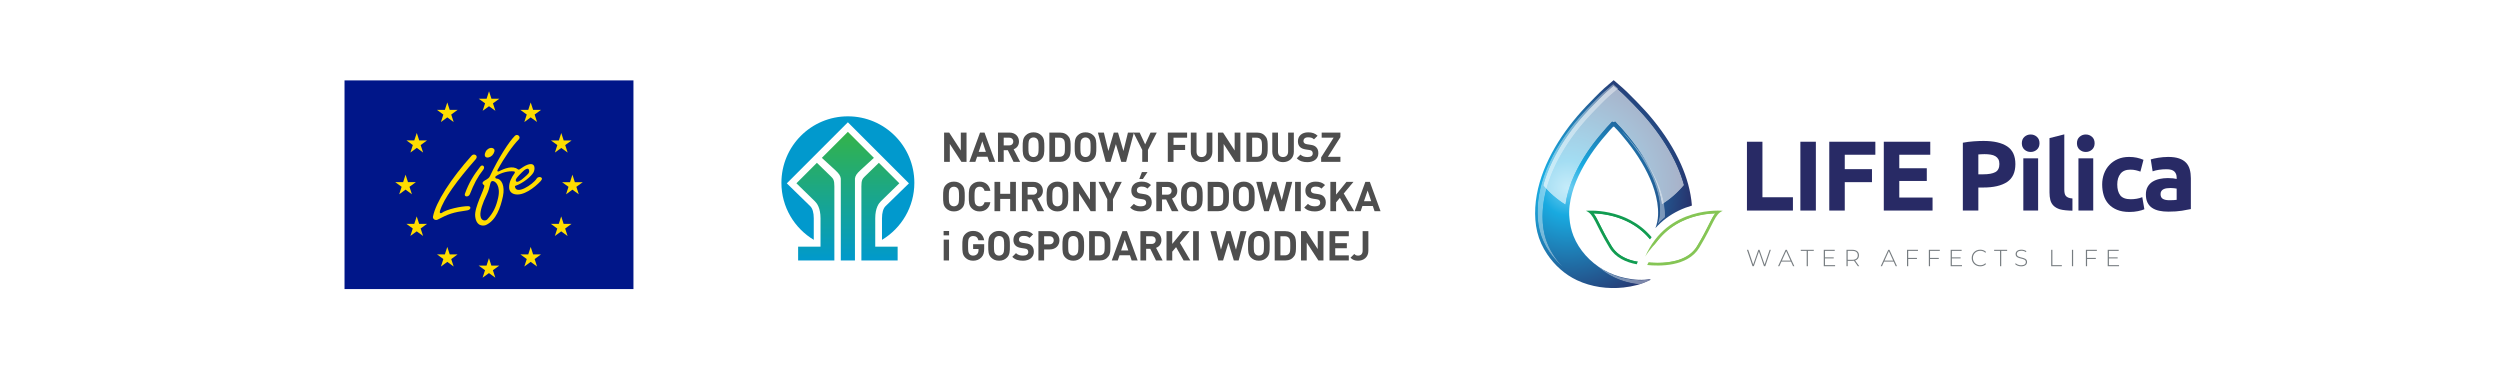 <?xml version="1.0" encoding="utf-8"?>
<!-- Generator: Adobe Illustrator 28.0.0, SVG Export Plug-In . SVG Version: 6.00 Build 0)  -->
<svg version="1.1" id="Layer_1" xmlns="http://www.w3.org/2000/svg" xmlns:xlink="http://www.w3.org/1999/xlink" x="0px" y="0px"
	 viewBox="0 0 9524.41 1417.32" style="enable-background:new 0 0 9524.41 1417.32;" xml:space="preserve">
<style type="text/css">
	.st0{clip-path:url(#SVGID_00000004526617216860972770000003540991136158247555_);}
	
		.st1{clip-path:url(#SVGID_00000056385895232406542600000015333571610551386770_);fill:url(#SVGID_00000088103746977722025080000005420254633161510837_);}
	.st2{opacity:0.4;clip-path:url(#SVGID_00000100372108062421833230000002996351364211125152_);}
	.st3{clip-path:url(#SVGID_00000035514422418392249800000000682753543758725294_);}
	.st4{filter:url(#Adobe_OpacityMaskFilter);}
	
		.st5{clip-path:url(#SVGID_00000042738614163450393850000016125614554909165991_);fill:url(#SVGID_00000066474945521018071420000013401625709481899417_);}
	
		.st6{clip-path:url(#SVGID_00000042738614163450393850000016125614554909165991_);mask:url(#SVGID_00000154419952466446343760000009188141110198851715_);fill:url(#SVGID_00000062877812268377803110000001550578727652295335_);}
	.st7{filter:url(#Adobe_OpacityMaskFilter_00000089542146872871648540000016098123901842842527_);}
	
		.st8{clip-path:url(#SVGID_00000109023156954515250470000009595867708033909439_);fill:url(#SVGID_00000158014367148270723820000013503577962326609049_);}
	
		.st9{clip-path:url(#SVGID_00000109023156954515250470000009595867708033909439_);mask:url(#SVGID_00000047018139914064434040000014523303223144901793_);fill:url(#SVGID_00000112607027436230245410000011141399024944059535_);}
	.st10{filter:url(#Adobe_OpacityMaskFilter_00000083789572599419095800000012358946834991494053_);}
	
		.st11{clip-path:url(#SVGID_00000074421236224896321940000017106666364932226451_);fill:url(#SVGID_00000175321626845592761210000003720331570965033912_);}
	
		.st12{clip-path:url(#SVGID_00000074421236224896321940000017106666364932226451_);mask:url(#SVGID_00000073686558221753799180000015817333248928063922_);fill:url(#SVGID_00000052820222901890013510000006533602733199961520_);}
	.st13{clip-path:url(#SVGID_00000100372108062421833230000002996351364211125152_);fill:#119C51;}
	.st14{filter:url(#Adobe_OpacityMaskFilter_00000096741677971561097760000000481211123397207202_);}
	
		.st15{clip-path:url(#SVGID_00000106857321066422782690000016884458744708319911_);fill:url(#SVGID_00000111159580060167463740000004950848982159060637_);}
	
		.st16{clip-path:url(#SVGID_00000106857321066422782690000016884458744708319911_);mask:url(#SVGID_00000121275863329707608950000015854769010491049913_);fill:url(#SVGID_00000102506129777450232870000015414996575507413654_);}
	.st17{clip-path:url(#SVGID_00000105413487519739407330000009255287655660660152_);fill:#85C555;}
	.st18{filter:url(#Adobe_OpacityMaskFilter_00000102506628235222493010000001271074032847050642_);}
	
		.st19{clip-path:url(#SVGID_00000168114085162362879280000018071073916250363265_);fill:url(#SVGID_00000042738466066881337020000011836545595206430120_);}
	
		.st20{clip-path:url(#SVGID_00000168114085162362879280000018071073916250363265_);mask:url(#SVGID_00000075134039856620909520000016346711608904735627_);fill:url(#SVGID_00000141429376627677244320000014023069721638716063_);}
	.st21{opacity:0.6;clip-path:url(#SVGID_00000145060111398198334860000012334696108959251898_);}
	.st22{clip-path:url(#SVGID_00000094619170703738162400000013881705265043852213_);}
	.st23{filter:url(#Adobe_OpacityMaskFilter_00000006691804214900690460000009694981980733868942_);}
	
		.st24{clip-path:url(#SVGID_00000119087048367527098980000010100799834725154980_);fill:url(#SVGID_00000165934654978217836280000010423002222016863396_);}
	
		.st25{clip-path:url(#SVGID_00000119087048367527098980000010100799834725154980_);mask:url(#SVGID_00000059297115475759965800000005485674205676623265_);fill:url(#SVGID_00000073706609132499754150000003759934674817835964_);}
	.st26{clip-path:url(#SVGID_00000145060111398198334860000012334696108959251898_);fill:#282A65;}
	.st27{clip-path:url(#SVGID_00000145060111398198334860000012334696108959251898_);fill:#767C80;}
	.st28{clip-path:url(#SVGID_00000155859403286153429640000002239731570071785627_);fill:#001689;}
	
		.st29{clip-path:url(#SVGID_00000155859403286153429640000002239731570071785627_);fill-rule:evenodd;clip-rule:evenodd;fill:#FFDD00;}
	
		.st30{clip-path:url(#SVGID_00000147205362718561372060000016792399412726566805_);fill-rule:evenodd;clip-rule:evenodd;fill:#FFDD00;}
	.st31{clip-path:url(#SVGID_00000086664447574840235660000000490980526916790427_);fill:#4E4E4E;}
	
		.st32{clip-path:url(#SVGID_00000106115460306218977350000006052254394666628279_);fill:url(#SVGID_00000171718969354871223110000004657763051144559520_);}
	.st33{clip-path:url(#SVGID_00000014625306316652976800000000955030103577480353_);fill:#0199CD;}
</style>
<g>
	<defs>
		<rect id="SVGID_1_" width="9524.41" height="1417.32"/>
	</defs>
	<clipPath id="SVGID_00000018210287702594254860000009436429061376608928_">
		<use xlink:href="#SVGID_1_"  style="overflow:visible;"/>
	</clipPath>
	<g style="clip-path:url(#SVGID_00000018210287702594254860000009436429061376608928_);">
		<defs>
			<path id="SVGID_00000119117376357288886800000003672006388939050635_" d="M6111.1,336.8c-11.97,10.7-23.25,22.2-34.58,33.57
				c-23.21,23.29-45.96,47.08-67.34,72.08c-42.3,49.46-79.65,104.07-108.28,162.59c-28.41,58.08-48.03,120.46-51.86,185.25
				c-1.76,31.45,0.19,63.09,7.59,93.79c7.33,30.43,20.37,58.45,37.81,84.39c28.48,42.38,67.06,77.2,113.37,99.05
				c54.68,25.77,117.7,34.35,177.53,27.78c17.67-1.95,35.21-5.09,52.38-9.69c17.99-4.81,34.75-11.81,51.51-19.85
				c-2.66-1.56-5.47-2.23-8.54-1.75c-4.31,0.68-8.62,1.19-12.97,1.55c-8.28,0.66-16.6,0.79-24.91,0.44
				c-16.47-0.67-32.9-2.98-49.05-6.31c-30.15-6.25-59.4-16.93-86.05-32.42c-49.77-28.96-91.9-74.6-113.13-128.45
				c-8.51-21.61-13.56-44.48-15.27-67.63c-3.52-31.72,1.69-64.46,9.98-95.1c8.08-29.8,20.11-58.37,34.38-85.72
				c14.87-28.46,31.8-55.9,50.67-81.88c18.43-25.41,38.58-49.53,59.42-73c2.44-2.76,4.95-5.44,7.61-7.99
				c1.57-1.71,3.13-3.41,4.68-5.11c0.6,0.23,1.12,0.43,1.6,0.61c0.48-0.18,1.01-0.37,1.59-0.61c1.55,1.7,3.11,3.4,4.68,5.11
				c11.19,10.77,21.06,23.2,31.04,35.08c10.07,12.02,19.88,24.28,29.29,36.83c19.17,25.55,36.57,52.48,51.84,80.56
				c14.83,27.29,27.77,55.69,36.83,85.45c9.21,30.22,15.37,62.62,13.95,94.34c-0.77,16.98-4.1,33.68-10.17,49.36
				c24.82-27.72,54.56-50.14,88.92-66.77c16.99-8.21,33.89-14.44,50.15-19.17c-4.14-54.54-19.54-107.8-41.83-157.71
				c-26.65-59.67-62.59-114.84-103.46-165.71c-20.54-25.56-42.88-49.68-65.75-73.17c-11.49-11.81-23.15-23.45-34.88-35.01
				c-11.19-11.01-23.01-21.27-34.97-31.42c-5.76-4.91-11.53-9.8-17.23-14.77C6135.55,315.94,6123.08,326.1,6111.1,336.8"/>
		</defs>
		<clipPath id="SVGID_00000044874270249787925520000009938977561504133268_">
			<use xlink:href="#SVGID_00000119117376357288886800000003672006388939050635_"  style="overflow:visible;"/>
		</clipPath>
		
			<radialGradient id="SVGID_00000062891253952603025850000012339773047686832031_" cx="0" cy="1417.32" r="1" gradientTransform="matrix(441.363 235.2 235.2 -441.363 -327380.188 626263.438)" gradientUnits="userSpaceOnUse">
			<stop  offset="0" style="stop-color:#70CFF2"/>
			<stop  offset="0.208" style="stop-color:#19AAE0"/>
			<stop  offset="1" style="stop-color:#282A64"/>
		</radialGradient>
		
			<polygon style="clip-path:url(#SVGID_00000044874270249787925520000009938977561504133268_);fill:url(#SVGID_00000062891253952603025850000012339773047686832031_);" points="
			5979.65,56.99 6776.34,481.54 6313.4,1350.26 5516.71,925.71 		"/>
	</g>
	<g style="clip-path:url(#SVGID_00000018210287702594254860000009436429061376608928_);">
		<defs>
			<rect id="SVGID_00000099639400739188647760000008118408356649745290_" y="0" width="9524.41" height="1417.32"/>
		</defs>
		<clipPath id="SVGID_00000018228698027958379680000011647489128133788062_">
			<use xlink:href="#SVGID_00000099639400739188647760000008118408356649745290_"  style="overflow:visible;"/>
		</clipPath>
		<g style="opacity:0.4;clip-path:url(#SVGID_00000018228698027958379680000011647489128133788062_);">
			<g>
				<defs>
					
						<rect id="SVGID_00000059998146938216102190000003083586190527246782_" x="5857.54" y="319.84" width="485.91" height="763.52"/>
				</defs>
				<clipPath id="SVGID_00000070833034289418397770000006111842524526342809_">
					<use xlink:href="#SVGID_00000059998146938216102190000003083586190527246782_"  style="overflow:visible;"/>
				</clipPath>
				<g style="clip-path:url(#SVGID_00000070833034289418397770000006111842524526342809_);">
					<defs>
						<path id="SVGID_00000159435318076300567200000002352292997172585890_" d="M6278.56,1065.15c-4.15,0.65-8.31,1.14-12.5,1.48
							c-7.97,0.64-15.98,0.77-23.98,0.43c-15.85-0.65-31.68-2.88-47.22-6.09c-29.03-6-57.19-16.3-82.85-31.21
							c-12.03-6.99-23.59-15.02-34.5-23.92c16.17,16.06,34.37,30.07,53.83,41.39c25.66,14.92,53.81,25.21,82.85,31.22
							c10.43,2.16,20.99,3.8,31.6,4.9c14.1-4.42,27.56-10.09,40.97-16.52C6284.21,1065.33,6281.5,1064.69,6278.56,1065.15"/>
					</defs>
					<clipPath id="SVGID_00000163763264900219565250000001925437771130843041_">
						<use xlink:href="#SVGID_00000159435318076300567200000002352292997172585890_"  style="overflow:visible;"/>
					</clipPath>
					<defs>
						<filter id="Adobe_OpacityMaskFilter" filterUnits="userSpaceOnUse" x="6071.89" y="990.67" width="220.5" height="107.87">
							<feColorMatrix  type="matrix" values="1 0 0 0 0  0 1 0 0 0  0 0 1 0 0  0 0 0 1 0"/>
						</filter>
					</defs>
					
						<mask maskUnits="userSpaceOnUse" x="6071.89" y="990.67" width="220.5" height="107.87" id="SVGID_00000045589046766147037630000009711397117772582576_">
						<g class="st4">
							
								<linearGradient id="SVGID_00000096027299622737892810000007312931674377381010_" gradientUnits="userSpaceOnUse" x1="0" y1="1417.311" x2="1" y2="1417.311" gradientTransform="matrix(4.633 63.517 63.517 -4.633 -83841.414 7605.734)">
								<stop  offset="0" style="stop-color:#000000"/>
								<stop  offset="1" style="stop-color:#FFFFFF"/>
							</linearGradient>
							
								<polygon style="clip-path:url(#SVGID_00000163763264900219565250000001925437771130843041_);fill:url(#SVGID_00000096027299622737892810000007312931674377381010_);" points="
								6285.66,990.67 6292.39,1082.95 6078.62,1098.54 6071.89,1006.26 							"/>
						</g>
					</mask>
					
						<linearGradient id="SVGID_00000011739180061479012130000017811318675352236214_" gradientUnits="userSpaceOnUse" x1="0" y1="1417.311" x2="1" y2="1417.311" gradientTransform="matrix(4.633 63.517 63.517 -4.633 -83841.43 7605.735)">
						<stop  offset="0" style="stop-color:#FFFFFF"/>
						<stop  offset="1" style="stop-color:#FFFFFF"/>
					</linearGradient>
					
						<polygon style="clip-path:url(#SVGID_00000163763264900219565250000001925437771130843041_);mask:url(#SVGID_00000045589046766147037630000009711397117772582576_);fill:url(#SVGID_00000011739180061479012130000017811318675352236214_);" points="
						6285.66,990.67 6292.39,1082.95 6078.62,1098.54 6071.89,1006.26 					"/>
				</g>
				<g style="clip-path:url(#SVGID_00000070833034289418397770000006111842524526342809_);">
					<defs>
						<path id="SVGID_00000101817312912418885680000000995285132188397991_" d="M5921.16,975.75
							c-16.79-24.99-29.34-51.97-36.41-81.26c-7.12-29.56-9-60.02-7.3-90.3c3.68-62.39,22.57-122.44,49.93-178.36
							c27.55-56.33,63.51-108.92,104.25-156.54c20.58-24.05,42.48-46.96,64.83-69.39c10.91-10.95,21.77-22.02,33.3-32.32
							c11.53-10.31,23.53-20.09,35.18-30.25c5.48,4.79,11.04,9.5,16.59,14.21c3.13,2.66,6.25,5.33,9.34,8.02
							c-9.27-8.82-18.91-17.2-28.68-25.49c-5.55-4.72-11.1-9.43-16.58-14.22c-11.65,10.17-23.65,19.96-35.19,30.26
							c-11.53,10.3-22.39,21.38-33.29,32.32c-22.35,22.42-44.25,45.34-64.83,69.4c-40.73,47.62-76.69,100.2-104.25,156.54
							c-27.35,55.93-46.25,115.98-49.92,178.36c-1.7,30.27,0.17,60.73,7.3,90.29c7.07,29.3,19.62,56.28,36.41,81.26
							c15.52,23.1,34.17,43.86,55.52,61.35C5943.92,1006.3,5931.79,991.57,5921.16,975.75"/>
					</defs>
					<clipPath id="SVGID_00000137097452547540894590000013145364590472307603_">
						<use xlink:href="#SVGID_00000101817312912418885680000000995285132188397991_"  style="overflow:visible;"/>
					</clipPath>
					<defs>
						
							<filter id="Adobe_OpacityMaskFilter_00000116928456925083662040000017256004033912355719_" filterUnits="userSpaceOnUse" x="5821.44" y="303.12" width="404.42" height="733.22">
							<feColorMatrix  type="matrix" values="1 0 0 0 0  0 1 0 0 0  0 0 1 0 0  0 0 0 1 0"/>
						</filter>
					</defs>
					
						<mask maskUnits="userSpaceOnUse" x="5821.44" y="303.12" width="404.42" height="733.22" id="SVGID_00000037665682298982282040000018215617000161809041_">
						<g style="filter:url(#Adobe_OpacityMaskFilter_00000116928456925083662040000017256004033912355719_);">
							
								<linearGradient id="SVGID_00000110447413134318357010000002907215930889451705_" gradientUnits="userSpaceOnUse" x1="0" y1="1417.328" x2="1" y2="1417.328" gradientTransform="matrix(-29.354 -585.693 -585.693 29.354 836157.125 -40642.879)">
								<stop  offset="0" style="stop-color:#000000"/>
								<stop  offset="1" style="stop-color:#FFFFFF"/>
							</linearGradient>
							
								<polygon style="clip-path:url(#SVGID_00000137097452547540894590000013145364590472307603_);fill:url(#SVGID_00000110447413134318357010000002907215930889451705_);" points="
								5857.26,1036.34 5821.44,321.59 6190.03,303.12 6225.85,1017.87 							"/>
						</g>
					</mask>
					
						<linearGradient id="SVGID_00000004522293082986364500000003707322543181477793_" gradientUnits="userSpaceOnUse" x1="0" y1="1417.328" x2="1" y2="1417.328" gradientTransform="matrix(-29.354 -585.693 -585.693 29.354 836157.125 -40642.879)">
						<stop  offset="0" style="stop-color:#FFFFFF"/>
						<stop  offset="1" style="stop-color:#FFFFFF"/>
					</linearGradient>
					
						<polygon style="clip-path:url(#SVGID_00000137097452547540894590000013145364590472307603_);mask:url(#SVGID_00000037665682298982282040000018215617000161809041_);fill:url(#SVGID_00000004522293082986364500000003707322543181477793_);" points="
						5857.26,1036.34 5821.44,321.59 6190.03,303.12 6225.86,1017.87 					"/>
				</g>
				<g style="clip-path:url(#SVGID_00000070833034289418397770000006111842524526342809_);">
					<defs>
						<path id="SVGID_00000002381372503183255780000016956173856105708178_" d="M6343.25,825.85c1.37-30.53-4.56-61.73-13.44-90.83
							c-8.72-28.65-21.17-55.99-35.46-82.26c-14.69-27.02-31.45-52.95-49.91-77.55c-9.06-12.09-18.5-23.89-28.2-35.46
							c-9.59-11.44-19.11-23.4-29.88-33.78c-1.51-1.64-3.01-3.28-4.51-4.91c-0.56,0.24-1.07,0.41-1.54,0.59
							c-0.4-0.16-0.86-0.33-1.35-0.52c6.14,6.94,12.05,14.12,17.95,21.15c9.7,11.58,19.14,23.39,28.2,35.46
							c18.46,24.6,35.22,50.53,49.91,77.55c14.29,26.28,26.74,53.62,35.46,82.27c8.87,29.1,14.8,60.31,13.44,90.83
							c-0.75,16.35-3.96,32.42-9.8,47.53c9-10.04,18.67-19.37,28.99-27.94C6343.16,827.25,6343.22,826.56,6343.25,825.85"/>
					</defs>
					<clipPath id="SVGID_00000102537830761125466610000007724611845299142549_">
						<use xlink:href="#SVGID_00000002381372503183255780000016956173856105708178_"  style="overflow:visible;"/>
					</clipPath>
					<defs>
						
							<filter id="Adobe_OpacityMaskFilter_00000018198033711001576950000002046961810375154106_" filterUnits="userSpaceOnUse" x="6155.77" y="490.21" width="212.05" height="376.52">
							<feColorMatrix  type="matrix" values="1 0 0 0 0  0 1 0 0 0  0 0 1 0 0  0 0 0 1 0"/>
						</filter>
					</defs>
					
						<mask maskUnits="userSpaceOnUse" x="6155.77" y="490.21" width="212.05" height="376.52" id="SVGID_00000010278669467458838180000014267603884464439966_">
						<g style="filter:url(#Adobe_OpacityMaskFilter_00000018198033711001576950000002046961810375154106_);">
							
								<linearGradient id="SVGID_00000085947714302491640690000004171534445891847334_" gradientUnits="userSpaceOnUse" x1="0" y1="1417.315" x2="1" y2="1417.315" gradientTransform="matrix(196.494 -12.901 -12.901 -196.494 24453.301 279178.875)">
								<stop  offset="0" style="stop-color:#000000"/>
								<stop  offset="1" style="stop-color:#FFFFFF"/>
							</linearGradient>
							
								<polygon style="clip-path:url(#SVGID_00000102537830761125466610000007724611845299142549_);fill:url(#SVGID_00000085947714302491640690000004171534445891847334_);" points="
								6155.77,502.57 6343.91,490.21 6367.82,854.38 6179.68,866.73 							"/>
						</g>
					</mask>
					
						<linearGradient id="SVGID_00000131346591757287881600000010877913220583129756_" gradientUnits="userSpaceOnUse" x1="0" y1="1417.315" x2="1" y2="1417.315" gradientTransform="matrix(196.494 -12.901 -12.901 -196.494 24453.299 279178.812)">
						<stop  offset="0" style="stop-color:#FFFFFF"/>
						<stop  offset="1" style="stop-color:#FFFFFF"/>
					</linearGradient>
					
						<polygon style="clip-path:url(#SVGID_00000102537830761125466610000007724611845299142549_);mask:url(#SVGID_00000010278669467458838180000014267603884464439966_);fill:url(#SVGID_00000131346591757287881600000010877913220583129756_);" points="
						6155.77,502.57 6343.91,490.21 6367.82,854.38 6179.68,866.73 					"/>
				</g>
			</g>
		</g>
		<path style="clip-path:url(#SVGID_00000018228698027958379680000011647489128133788062_);fill:#119C51;" d="M6275.31,927.52
			c-34.93-38.25-83.55-72.29-151.2-91.42c0-0.7,87.87,16.06,159.83,78.77c2.73-3.84,5.57-7.56,8.43-11.25
			C6194.7,787.49,6042,803.12,6042,803.12c31.65,13.15,32.91,47.01,89.53,140.5c23.25,38.38,64.05,55.92,104.05,63.27
			C6246.46,978,6259.71,951.49,6275.31,927.52"/>
	</g>
	<g style="clip-path:url(#SVGID_00000018210287702594254860000009436429061376608928_);">
		<defs>
			<path id="SVGID_00000129165169588625820970000005982665656243476395_" d="M6095,855.39c10,19.96,23.69,47.31,45.26,82.92
				c31.59,52.19,99.38,63.11,150.68,63.11c18.41,0,34.16-1.44,44.23-2.68c-26.51-72.13-72.45-124.38-136.7-155.45
				c-49.31-23.86-98.19-29.58-127.79-30.53C6078.86,823.13,6085.8,837,6095,855.39"/>
		</defs>
		<clipPath id="SVGID_00000105397580337542652100000005322680427822688937_">
			<use xlink:href="#SVGID_00000129165169588625820970000005982665656243476395_"  style="overflow:visible;"/>
		</clipPath>
		<defs>
			
				<filter id="Adobe_OpacityMaskFilter_00000072251372747574498690000007208148939608199833_" filterUnits="userSpaceOnUse" x="5978.55" y="683.6" width="448.76" height="446.99">
				<feColorMatrix  type="matrix" values="1 0 0 0 0  0 1 0 0 0  0 0 1 0 0  0 0 0 1 0"/>
			</filter>
		</defs>
		
			<mask maskUnits="userSpaceOnUse" x="5978.55" y="683.6" width="448.76" height="446.99" id="SVGID_00000175318188814555586200000011307287270179331722_">
			<g style="filter:url(#Adobe_OpacityMaskFilter_00000072251372747574498690000007208148939608199833_);">
				
					<linearGradient id="SVGID_00000108279327207114770660000006582455609745445783_" gradientUnits="userSpaceOnUse" x1="0" y1="1417.339" x2="1" y2="1417.339" gradientTransform="matrix(-123.227 -153.235 153.235 -123.227 -210988.078 175554.812)">
					<stop  offset="0" style="stop-color:#000000"/>
					<stop  offset="1" style="stop-color:#FFFFFF"/>
				</linearGradient>
				
					<polygon style="clip-path:url(#SVGID_00000105397580337542652100000005322680427822688937_);fill:url(#SVGID_00000108279327207114770660000006582455609745445783_);" points="
					6427.31,927.34 6231.3,683.6 5978.55,886.86 6174.55,1130.6 				"/>
			</g>
		</mask>
		
			<linearGradient id="SVGID_00000069395728212978915250000011875983285464588681_" gradientUnits="userSpaceOnUse" x1="0" y1="1417.339" x2="1" y2="1417.339" gradientTransform="matrix(-123.227 -153.235 153.235 -123.227 -210988.078 175554.812)">
			<stop  offset="0" style="stop-color:#FFFFFF"/>
			<stop  offset="1" style="stop-color:#FFFFFF"/>
		</linearGradient>
		
			<polygon style="clip-path:url(#SVGID_00000105397580337542652100000005322680427822688937_);mask:url(#SVGID_00000175318188814555586200000011307287270179331722_);fill:url(#SVGID_00000069395728212978915250000011875983285464588681_);" points="
			6427.31,927.34 6231.3,683.6 5978.55,886.86 6174.55,1130.6 		"/>
	</g>
	<g style="clip-path:url(#SVGID_00000018210287702594254860000009436429061376608928_);">
		<defs>
			<rect id="SVGID_00000037668469973714614050000005163997225413211289_" y="0" width="9524.41" height="1417.32"/>
		</defs>
		<clipPath id="SVGID_00000158029002800736003210000000639296828345413005_">
			<use xlink:href="#SVGID_00000037668469973714614050000005163997225413211289_"  style="overflow:visible;"/>
		</clipPath>
		<path style="clip-path:url(#SVGID_00000158029002800736003210000000639296828345413005_);fill:#85C555;" d="M6267.84,977.72
			c70.56-115.04,213.51-142.52,213.51-141.62c-114.56,32.4-174.56,107.5-205.96,173.52c44.1,4.6,153.8,7.86,198.53-65.99
			c56.62-93.5,57.89-127.35,89.55-140.5C6563.48,803.12,6352.41,781.49,6267.84,977.72"/>
	</g>
	<g style="clip-path:url(#SVGID_00000018210287702594254860000009436429061376608928_);">
		<defs>
			<path id="SVGID_00000141445667708682965960000017948152867194984081_" d="M6407,843.3c-64.26,31.07-110.21,83.32-136.73,155.45
				c10.08,1.24,25.83,2.68,44.24,2.68c51.31,0,119.09-10.93,150.68-63.11c21.57-35.61,35.27-62.96,45.26-82.92
				c9.2-18.39,16.16-32.26,24.32-42.62C6505.19,813.72,6456.31,819.44,6407,843.3"/>
		</defs>
		<clipPath id="SVGID_00000023244619094469620310000009285656282712731791_">
			<use xlink:href="#SVGID_00000141445667708682965960000017948152867194984081_"  style="overflow:visible;"/>
		</clipPath>
		<defs>
			
				<filter id="Adobe_OpacityMaskFilter_00000095305339552474024810000013834926818256443311_" filterUnits="userSpaceOnUse" x="6178.14" y="683.6" width="448.77" height="447">
				<feColorMatrix  type="matrix" values="1 0 0 0 0  0 1 0 0 0  0 0 1 0 0  0 0 0 1 0"/>
			</filter>
		</defs>
		
			<mask maskUnits="userSpaceOnUse" x="6178.14" y="683.6" width="448.77" height="447" id="SVGID_00000113344087091198055100000007937874264662175619_">
			<g style="filter:url(#Adobe_OpacityMaskFilter_00000095305339552474024810000013834926818256443311_);">
				
					<linearGradient id="SVGID_00000105396499225268961890000012890213150686076329_" gradientUnits="userSpaceOnUse" x1="0" y1="1417.339" x2="1" y2="1417.339" gradientTransform="matrix(123.228 -153.237 -153.237 -123.228 223596.656 175557.312)">
					<stop  offset="0" style="stop-color:#000000"/>
					<stop  offset="1" style="stop-color:#FFFFFF"/>
				</linearGradient>
				
					<polygon style="clip-path:url(#SVGID_00000023244619094469620310000009285656282712731791_);fill:url(#SVGID_00000105396499225268961890000012890213150686076329_);" points="
					6178.14,927.34 6374.15,683.6 6626.91,886.86 6430.9,1130.6 				"/>
			</g>
		</mask>
		
			<linearGradient id="SVGID_00000033366435126143047810000016984785790626143922_" gradientUnits="userSpaceOnUse" x1="0" y1="1417.339" x2="1" y2="1417.339" gradientTransform="matrix(123.228 -153.237 -153.237 -123.228 223596.656 175557.328)">
			<stop  offset="0" style="stop-color:#FFFFFF"/>
			<stop  offset="1" style="stop-color:#FFFFFF"/>
		</linearGradient>
		
			<polygon style="clip-path:url(#SVGID_00000023244619094469620310000009285656282712731791_);mask:url(#SVGID_00000113344087091198055100000007937874264662175619_);fill:url(#SVGID_00000033366435126143047810000016984785790626143922_);" points="
			6178.14,927.34 6374.15,683.6 6626.91,886.86 6430.9,1130.6 		"/>
	</g>
	<g style="clip-path:url(#SVGID_00000018210287702594254860000009436429061376608928_);">
		<defs>
			<rect id="SVGID_00000073683081776094714750000014939789225854937746_" y="0" width="9524.41" height="1417.32"/>
		</defs>
		<clipPath id="SVGID_00000098218329154350206640000003948038755225746837_">
			<use xlink:href="#SVGID_00000073683081776094714750000014939789225854937746_"  style="overflow:visible;"/>
		</clipPath>
		<g style="opacity:0.6;clip-path:url(#SVGID_00000098218329154350206640000003948038755225746837_);">
			<g>
				<defs>
					
						<rect id="SVGID_00000148657040707193217490000013738165061475804322_" x="5879.22" y="326.32" width="536.65" height="453.72"/>
				</defs>
				<clipPath id="SVGID_00000115505896303636165870000005959515641642217367_">
					<use xlink:href="#SVGID_00000148657040707193217490000013738165061475804322_"  style="overflow:visible;"/>
				</clipPath>
				<g style="clip-path:url(#SVGID_00000115505896303636165870000005959515641642217367_);">
					<defs>
						<path id="SVGID_00000132798366734590638220000003722630656781128372_" d="M6389.44,631.92
							c-24.09-53.92-58.19-108.51-101.34-162.24c-17.61-21.92-37.58-44.13-64.75-72.03c-10.25-10.54-21.27-21.58-34.65-34.77
							c-10.97-10.8-22.87-21.1-34.1-30.62l-2.59-2.2c-1.46-1.24-2.92-2.48-4.37-3.73c-1.84,1.58-3.7,3.14-5.54,4.71
							c-6.77,5.73-13.76,11.68-20.41,17.61c-10.39,9.28-20.57,19.52-30.41,29.42l-3.5,3.51c-27.1,27.2-48.24,49.83-66.52,71.19
							c-43.69,51.08-79.38,104.66-106.08,159.25c-15.37,31.41-27.45,63.15-35.95,94.45c24.39,29.16,52.91,53.82,85.06,73.57
							c1.86-15.12,5.07-31.04,9.68-48.09c7.82-28.89,19.48-57.96,35.63-88.92c15.34-29.33,32.79-57.54,51.89-83.86
							c16.79-23.12,35.98-46.71,60.4-74.22c2.85-3.21,5.51-6.01,8.12-8.54l0.46-0.5l3.85-4.2l7.43-8.18l5.87,2.36l5.87-2.42
							l7.48,8.2l4.34,4.73c9.8,9.49,18.47,19.93,26.86,30.03l4.96,5.94c10.9,13.01,20.65,25.28,29.83,37.49
							c19.85,26.46,37.7,54.22,53.08,82.5c17.06,31.4,29.52,60.32,38.07,88.41c6.22,20.42,10.52,40.05,12.81,58.64
							c32.13-19.88,60.61-44.69,84.96-74.01C6409.15,680.87,6400.27,656.19,6389.44,631.92"/>
					</defs>
					<clipPath id="SVGID_00000033360158145272985220000004333739368637043859_">
						<use xlink:href="#SVGID_00000132798366734590638220000003722630656781128372_"  style="overflow:visible;"/>
					</clipPath>
					<defs>
						
							<filter id="Adobe_OpacityMaskFilter_00000083810870762189592060000005997412667210338212_" filterUnits="userSpaceOnUse" x="5879.22" y="326.32" width="536.65" height="453.71">
							<feColorMatrix  type="matrix" values="1 0 0 0 0  0 1 0 0 0  0 0 1 0 0  0 0 0 1 0"/>
						</filter>
					</defs>
					
						<mask maskUnits="userSpaceOnUse" x="5879.22" y="326.32" width="536.65" height="453.71" id="SVGID_00000030489027358035028200000014962681555039570843_">
						<g style="filter:url(#Adobe_OpacityMaskFilter_00000083810870762189592060000005997412667210338212_);">
							
								<linearGradient id="SVGID_00000031185333892597549620000011547364494001360049_" gradientUnits="userSpaceOnUse" x1="0" y1="1417.32" x2="1" y2="1417.32" gradientTransform="matrix(0 551.883 551.883 0 -776047.688 468.503)">
								<stop  offset="0" style="stop-color:#000000"/>
								<stop  offset="1" style="stop-color:#FFFFFF"/>
							</linearGradient>
							
								<rect x="5879.22" y="326.32" style="clip-path:url(#SVGID_00000033360158145272985220000004333739368637043859_);fill:url(#SVGID_00000031185333892597549620000011547364494001360049_);" width="536.65" height="453.71"/>
						</g>
					</mask>
					
						<linearGradient id="SVGID_00000050631870323990915420000015719511821193368248_" gradientUnits="userSpaceOnUse" x1="0" y1="1417.32" x2="1" y2="1417.32" gradientTransform="matrix(0 551.883 551.883 0 -776047.75 468.503)">
						<stop  offset="0" style="stop-color:#FFFFFF"/>
						<stop  offset="1" style="stop-color:#FFFFFF"/>
					</linearGradient>
					
						<rect x="5879.22" y="326.32" style="clip-path:url(#SVGID_00000033360158145272985220000004333739368637043859_);mask:url(#SVGID_00000030489027358035028200000014962681555039570843_);fill:url(#SVGID_00000050631870323990915420000015719511821193368248_);" width="536.65" height="453.71"/>
				</g>
			</g>
		</g>
		<polygon style="clip-path:url(#SVGID_00000098218329154350206640000003948038755225746837_);fill:#282A65;" points="
			6830.62,751.47 6830.62,802.17 6655.44,802.17 6655.44,539.97 6714.46,539.97 6714.46,751.47 		"/>
		
			<rect x="6858.99" y="539.97" style="clip-path:url(#SVGID_00000098218329154350206640000003948038755225746837_);fill:#282A65;" width="59.02" height="262.2"/>
		<polygon style="clip-path:url(#SVGID_00000098218329154350206640000003948038755225746837_);fill:#282A65;" points="
			6969.09,802.17 6969.09,539.97 7144.65,539.97 7144.65,589.53 7028.11,589.53 7028.11,644.4 7131.78,644.4 7131.78,693.96 
			7028.11,693.96 7028.11,802.17 		"/>
		<polygon style="clip-path:url(#SVGID_00000098218329154350206640000003948038755225746837_);fill:#282A65;" points="
			7176.8,802.17 7176.8,539.97 7353.87,539.97 7353.87,589.53 7235.82,589.53 7235.82,640.99 7340.63,640.99 7340.63,689.42 
			7235.82,689.42 7235.82,752.6 7362.57,752.6 7362.57,802.17 		"/>
		<path style="clip-path:url(#SVGID_00000098218329154350206640000003948038755225746837_);fill:#282A65;" d="M7556.66,536.95
			c39.1,0,69.11,6.87,90.05,20.62c20.93,13.75,31.4,36.26,31.4,67.54c0,31.53-10.6,54.29-31.78,68.29c-21.19,14-51.45,21-90.8,21
			h-18.54v87.78h-59.02V543.76c12.86-2.52,26.48-4.29,40.86-5.3C7533.2,537.45,7545.81,536.95,7556.66,536.95 M7560.44,587.27
			c-4.29,0-8.52,0.13-12.68,0.38c-4.16,0.25-7.76,0.51-10.78,0.76v75.67h18.54c20.43,0,35.81-2.77,46.16-8.32
			c10.34-5.54,15.51-15.89,15.51-31.02c0-7.31-1.32-13.37-3.97-18.16c-2.65-4.79-6.43-8.64-11.35-11.54
			c-4.92-2.9-10.91-4.92-17.97-6.05C7576.84,587.83,7569.01,587.27,7560.44,587.27"/>
		<path style="clip-path:url(#SVGID_00000098218329154350206640000003948038755225746837_);fill:#282A65;" d="M7770.05,545.64
			c0,10.35-3.35,18.48-10.03,24.4c-6.69,5.93-14.57,8.89-23.65,8.89s-16.97-2.96-23.65-8.89c-6.69-5.92-10.03-14.06-10.03-24.4
			c0-10.34,3.34-18.47,10.03-24.4c6.68-5.92,14.57-8.89,23.65-8.89s16.96,2.97,23.65,8.89
			C7766.7,527.17,7770.05,535.31,7770.05,545.64 M7764.75,802.17h-56.38V603.16h56.38V802.17z"/>
		<path style="clip-path:url(#SVGID_00000098218329154350206640000003948038755225746837_);fill:#282A65;" d="M7980.02,545.64
			c0,10.35-3.35,18.48-10.03,24.4c-6.69,5.93-14.57,8.89-23.65,8.89c-9.08,0-16.97-2.96-23.65-8.89
			c-6.69-5.92-10.03-14.06-10.03-24.4c0-10.34,3.34-18.47,10.03-24.4c6.68-5.92,14.57-8.89,23.65-8.89c9.08,0,16.96,2.97,23.65,8.89
			C7976.68,527.17,7980.02,535.31,7980.02,545.64 M7974.73,802.17h-56.38V603.16h56.38V802.17z"/>
		<path style="clip-path:url(#SVGID_00000098218329154350206640000003948038755225746837_);fill:#282A65;" d="M8008.78,702.66
			c0-14.37,2.33-27.93,7-40.67c4.66-12.73,11.41-23.83,20.24-33.29c8.83-9.46,19.54-16.96,32.16-22.51
			c12.61-5.54,26.99-8.32,43.13-8.32c10.59,0,20.3,0.95,29.13,2.84c8.83,1.89,17.4,4.61,25.73,8.14l-11.73,45.03
			c-5.29-2.02-11.1-3.79-17.4-5.3c-6.31-1.51-13.37-2.27-21.19-2.27c-16.65,0-29.07,5.17-37.27,15.51
			c-8.2,10.35-12.3,23.97-12.3,40.86c0,17.91,3.85,31.78,11.54,41.62c7.69,9.84,21.12,14.75,40.3,14.75
			c6.81,0,14.12-0.62,21.94-1.89c7.82-1.26,15.01-3.28,21.57-6.05l7.94,46.16c-6.56,2.78-14.75,5.17-24.59,7.19
			c-9.84,2.02-20.69,3.03-32.54,3.03c-18.16,0-33.8-2.72-46.92-8.14c-13.12-5.42-23.9-12.8-32.35-22.13
			c-8.45-9.33-14.63-20.37-18.54-33.11C8010.73,731.36,8008.78,717.55,8008.78,702.66"/>
		<path style="clip-path:url(#SVGID_00000098218329154350206640000003948038755225746837_);fill:#282A65;" d="M8260,597.86
			c16.65,0,30.52,1.89,41.62,5.68c11.09,3.78,19.99,9.21,26.67,16.27c6.68,7.07,11.41,15.64,14.19,25.73
			c2.77,10.09,4.16,21.32,4.16,33.67v117.29c-8.08,1.77-19.3,3.85-33.67,6.24c-14.38,2.39-31.78,3.59-52.21,3.59
			c-12.86,0-24.53-1.14-35-3.41c-10.47-2.27-19.49-5.99-27.05-11.16c-7.57-5.17-13.37-11.92-17.4-20.24
			c-4.04-8.32-6.05-18.54-6.05-30.65c0-11.6,2.33-21.44,7-29.51c4.67-8.07,10.91-14.5,18.73-19.3c7.82-4.79,16.77-8.26,26.86-10.4
			c10.08-2.14,20.55-3.22,31.4-3.22c7.31,0,13.81,0.32,19.49,0.95c5.67,0.63,10.27,1.45,13.81,2.46v-5.29
			c0-9.59-2.9-17.28-8.7-23.08c-5.81-5.8-15.89-8.7-30.27-8.7c-9.59,0-19.05,0.7-28.38,2.08c-9.33,1.39-17.41,3.35-24.21,5.87
			l-7.19-45.4c3.28-1,7.38-2.08,12.3-3.22c4.92-1.13,10.28-2.14,16.08-3.03c5.8-0.88,11.92-1.64,18.35-2.27
			C8246.95,598.18,8253.44,597.86,8260,597.86 M8264.54,762.82c5.55,0,10.84-0.12,15.89-0.38c5.04-0.25,9.08-0.62,12.11-1.13v-42.75
			c-2.27-0.51-5.68-1.01-10.22-1.52c-4.54-0.5-8.7-0.76-12.49-0.76c-5.3,0-10.28,0.32-14.95,0.95c-4.67,0.63-8.77,1.83-12.3,3.59
			c-3.53,1.77-6.31,4.16-8.32,7.19c-2.02,3.03-3.03,6.81-3.03,11.35c0,8.83,2.96,14.94,8.89,18.35
			C8246.06,761.12,8254.2,762.82,8264.54,762.82"/>
		<path style="clip-path:url(#SVGID_00000098218329154350206640000003948038755225746837_);fill:#282A65;" d="M7895.52,802.66
			c-16.4-0.25-37.64-2.02-47.86-5.29c-10.22-3.28-18.29-7.88-24.21-13.81c-5.93-5.93-9.97-13.11-12.11-21.57
			c-2.15-8.45-3.22-17.97-3.22-28.56V526.18l56.38-14.32v210.2c0,5.05,0.38,9.59,1.14,13.62c0.76,4.04,2.21,7.44,4.35,10.22
			c2.14,2.78,5.23,5.05,9.27,6.81c4.03,1.77,9.46,2.9,16.27,3.41V802.66z"/>
		<polygon style="clip-path:url(#SVGID_00000098218329154350206640000003948038755225746837_);fill:#767C80;" points="
			6746.4,951.68 6725.22,1014.23 6720.4,1014.23 6701.01,958.12 6681.53,1014.23 6676.71,1014.23 6655.44,951.68 6660.27,951.68 
			6679.3,1007.97 6698.86,951.68 6703.24,951.68 6722.72,1008.06 6741.93,951.68 		"/>
		<path style="clip-path:url(#SVGID_00000098218329154350206640000003948038755225746837_);fill:#767C80;" d="M6823.1,996.63h-36.28
			l-7.95,17.6h-4.92l28.77-62.54h4.56l28.77,62.54h-4.92L6823.1,996.63z M6821.4,992.78l-16.44-36.1l-16.35,36.1H6821.4z"/>
		<polygon style="clip-path:url(#SVGID_00000098218329154350206640000003948038755225746837_);fill:#767C80;" points="
			6883.02,955.79 6860.5,955.79 6860.5,951.68 6910.09,951.68 6910.09,955.79 6887.58,955.79 6887.58,1014.23 6883.02,1014.23 		"/>
		<polygon style="clip-path:url(#SVGID_00000098218329154350206640000003948038755225746837_);fill:#767C80;" points="
			6991.28,1010.11 6991.28,1014.23 6948.12,1014.23 6948.12,951.68 6989.94,951.68 6989.94,955.79 6952.68,955.79 6952.68,980.45 
			6986.01,980.45 6986.01,984.47 6952.68,984.47 6952.68,1010.11 		"/>
		<path style="clip-path:url(#SVGID_00000098218329154350206640000003948038755225746837_);fill:#767C80;" d="M7078.09,1014.23
			l-14.92-20.9c-1.97,0.26-3.93,0.45-6.08,0.45h-17.87v20.46h-4.56v-62.54h22.43c15.73,0,25.2,7.86,25.2,21.09
			c0,9.92-5.36,16.8-14.65,19.57l15.63,21.89H7078.09z M7057.09,989.75c13.4,0,20.55-6.26,20.55-16.98
			c0-10.81-7.15-16.97-20.55-16.97h-17.87v33.95H7057.09z"/>
		<path style="clip-path:url(#SVGID_00000098218329154350206640000003948038755225746837_);fill:#767C80;" d="M7214.2,996.63h-36.28
			l-7.95,17.6h-4.92l28.77-62.54h4.56l28.77,62.54h-4.92L7214.2,996.63z M7212.5,992.78l-16.44-36.1l-16.35,36.1H7212.5z"/>
		<polygon style="clip-path:url(#SVGID_00000098218329154350206640000003948038755225746837_);fill:#767C80;" points="
			7269.83,955.79 7269.83,982.51 7303.16,982.51 7303.16,986.62 7269.83,986.62 7269.83,1014.23 7265.27,1014.23 7265.27,951.68 
			7307.09,951.68 7307.09,955.79 		"/>
		<polygon style="clip-path:url(#SVGID_00000098218329154350206640000003948038755225746837_);fill:#767C80;" points="
			7352.98,955.79 7352.98,982.51 7386.31,982.51 7386.31,986.62 7352.98,986.62 7352.98,1014.23 7348.42,1014.23 7348.42,951.68 
			7390.24,951.68 7390.24,955.79 		"/>
		<polygon style="clip-path:url(#SVGID_00000098218329154350206640000003948038755225746837_);fill:#767C80;" points="
			7474.73,1010.11 7474.73,1014.23 7431.57,1014.23 7431.57,951.68 7473.39,951.68 7473.39,955.79 7436.13,955.79 7436.13,980.45 
			7469.46,980.45 7469.46,984.47 7436.13,984.47 7436.13,1010.11 		"/>
		<path style="clip-path:url(#SVGID_00000098218329154350206640000003948038755225746837_);fill:#767C80;" d="M7511.77,982.95
			c0-18.22,13.85-31.72,32.43-31.72c8.84,0,16.8,2.86,22.25,8.67l-2.86,2.95c-5.36-5.27-11.89-7.41-19.21-7.41
			c-15.99,0-28.06,11.79-28.06,27.52s12.07,27.52,28.06,27.52c7.32,0,13.85-2.24,19.21-7.51l2.86,2.95
			c-5.45,5.81-13.4,8.76-22.25,8.76C7525.62,1014.67,7511.77,1001.18,7511.77,982.95"/>
		<polygon style="clip-path:url(#SVGID_00000098218329154350206640000003948038755225746837_);fill:#767C80;" points="
			7619.68,955.79 7597.16,955.79 7597.16,951.68 7646.75,951.68 7646.75,955.79 7624.23,955.79 7624.23,1014.23 7619.68,1014.23 		
			"/>
		<path style="clip-path:url(#SVGID_00000098218329154350206640000003948038755225746837_);fill:#767C80;" d="M7677.28,1006.18
			l2.06-3.39c4.29,4.47,12.24,7.86,20.64,7.86c12.51,0,18.05-5.45,18.05-12.24c0-18.76-39.05-7.5-39.05-30.55
			c0-8.84,6.79-16.62,22.15-16.62c6.88,0,14.03,2.14,18.85,5.63l-1.7,3.67c-5.18-3.57-11.52-5.27-17.15-5.27
			c-12.15,0-17.6,5.63-17.6,12.51c0,18.76,39.05,7.68,39.05,30.38c0,8.84-7.06,16.53-22.52,16.53
			C7690.77,1014.67,7681.83,1011.19,7677.28,1006.18"/>
		<polygon style="clip-path:url(#SVGID_00000098218329154350206640000003948038755225746837_);fill:#767C80;" points="
			7814.55,951.68 7819.11,951.68 7819.11,1010.12 7855.12,1010.12 7855.12,1014.23 7814.55,1014.23 		"/>
		
			<rect x="7893.6" y="951.68" style="clip-path:url(#SVGID_00000098218329154350206640000003948038755225746837_);fill:#767C80;" width="4.56" height="62.54"/>
		<polygon style="clip-path:url(#SVGID_00000098218329154350206640000003948038755225746837_);fill:#767C80;" points="
			7951.29,955.79 7951.29,982.51 7984.62,982.51 7984.62,986.62 7951.29,986.62 7951.29,1014.23 7946.73,1014.23 7946.73,951.68 
			7988.55,951.68 7988.55,955.79 		"/>
		<polygon style="clip-path:url(#SVGID_00000098218329154350206640000003948038755225746837_);fill:#767C80;" points="
			8073.04,1010.11 8073.04,1014.23 8029.88,1014.23 8029.88,951.68 8071.7,951.68 8071.7,955.79 8034.44,955.79 8034.44,980.45 
			8067.77,980.45 8067.77,984.47 8034.44,984.47 8034.44,1010.11 		"/>
	</g>
	<g style="clip-path:url(#SVGID_00000018210287702594254860000009436429061376608928_);">
		<defs>
			<rect id="SVGID_00000036223117571492671820000013821119532666714787_" x="1312.57" y="306.18" width="1100.73" height="794.98"/>
		</defs>
		<clipPath id="SVGID_00000138548327681057450880000014031128510771184524_">
			<use xlink:href="#SVGID_00000036223117571492671820000013821119532666714787_"  style="overflow:visible;"/>
		</clipPath>
		
			<rect x="1312.57" y="306.18" style="clip-path:url(#SVGID_00000138548327681057450880000014031128510771184524_);fill:#001689;" width="1100.73" height="794.98"/>
		
			<polygon style="clip-path:url(#SVGID_00000138548327681057450880000014031128510771184524_);fill-rule:evenodd;clip-rule:evenodd;fill:#FFDD00;" points="
			1612.07,581.18 1587.82,563.43 1563.57,581.18 1572.82,552.68 1548.57,534.93 1578.32,534.93 1587.82,506.43 1597.07,534.93 
			1626.82,534.93 1602.57,552.68 		"/>
		
			<polygon style="clip-path:url(#SVGID_00000138548327681057450880000014031128510771184524_);fill-rule:evenodd;clip-rule:evenodd;fill:#FFDD00;" points="
			1728.32,464.93 1704.07,447.18 1679.82,464.93 1689.07,436.43 1664.82,418.68 1694.82,418.68 1704.07,390.18 1713.32,418.68 
			1743.32,418.68 1719.07,436.43 		"/>
		
			<polygon style="clip-path:url(#SVGID_00000138548327681057450880000014031128510771184524_);fill-rule:evenodd;clip-rule:evenodd;fill:#FFDD00;" points="
			1887.31,422.18 1863.06,404.68 1838.81,422.18 1848.07,393.68 1823.81,376.18 1853.81,376.18 1863.06,347.68 1872.31,376.18 
			1902.31,376.18 1878.06,393.68 		"/>
		
			<polygon style="clip-path:url(#SVGID_00000138548327681057450880000014031128510771184524_);fill-rule:evenodd;clip-rule:evenodd;fill:#FFDD00;" points="
			2046.06,464.93 2021.81,447.18 1997.56,464.93 2006.81,436.43 1982.56,418.68 2012.56,418.68 2021.81,390.18 2031.06,418.68 
			2061.06,418.68 2036.81,436.43 		"/>
		
			<polygon style="clip-path:url(#SVGID_00000138548327681057450880000014031128510771184524_);fill-rule:evenodd;clip-rule:evenodd;fill:#FFDD00;" points="
			2162.56,581.18 2138.31,563.68 2114.06,581.18 2123.31,552.68 2099.06,535.18 2129.06,535.18 2138.31,506.68 2147.56,535.18 
			2177.56,535.18 2153.31,552.68 		"/>
		
			<polygon style="clip-path:url(#SVGID_00000138548327681057450880000014031128510771184524_);fill-rule:evenodd;clip-rule:evenodd;fill:#FFDD00;" points="
			2205.06,740.18 2180.81,722.68 2156.56,740.18 2165.81,711.68 2141.56,694.18 2171.56,694.18 2180.81,665.43 2190.06,694.18 
			2220.06,694.18 2195.81,711.68 		"/>
		
			<polygon style="clip-path:url(#SVGID_00000138548327681057450880000014031128510771184524_);fill-rule:evenodd;clip-rule:evenodd;fill:#FFDD00;" points="
			2162.31,899.17 2138.06,881.42 2113.81,899.17 2123.06,870.67 2098.81,852.92 2128.81,852.92 2138.06,824.42 2147.31,852.92 
			2177.31,852.92 2153.06,870.67 		"/>
		
			<polygon style="clip-path:url(#SVGID_00000138548327681057450880000014031128510771184524_);fill-rule:evenodd;clip-rule:evenodd;fill:#FFDD00;" points="
			2046.06,1015.42 2021.81,997.67 1997.56,1015.42 2006.81,986.92 1982.56,969.17 2012.56,969.17 2021.81,940.67 2031.06,969.17 
			2061.06,969.17 2036.81,986.92 		"/>
		
			<polygon style="clip-path:url(#SVGID_00000138548327681057450880000014031128510771184524_);fill-rule:evenodd;clip-rule:evenodd;fill:#FFDD00;" points="
			1887.06,1057.92 1862.81,1040.42 1838.56,1057.92 1847.81,1029.42 1823.56,1011.92 1853.56,1011.92 1862.81,983.42 
			1872.06,1011.92 1902.06,1011.92 1877.81,1029.42 		"/>
		
			<polygon style="clip-path:url(#SVGID_00000138548327681057450880000014031128510771184524_);fill-rule:evenodd;clip-rule:evenodd;fill:#FFDD00;" points="
			1728.32,1015.42 1704.07,997.67 1679.82,1015.42 1689.07,986.92 1664.82,969.17 1694.82,969.17 1704.07,940.67 1713.32,969.17 
			1743.32,969.17 1719.07,986.92 		"/>
		
			<polygon style="clip-path:url(#SVGID_00000138548327681057450880000014031128510771184524_);fill-rule:evenodd;clip-rule:evenodd;fill:#FFDD00;" points="
			1611.82,898.92 1587.57,881.42 1563.32,898.92 1572.57,870.42 1548.32,852.92 1578.32,852.92 1587.57,824.42 1596.82,852.92 
			1626.82,852.92 1602.57,870.42 		"/>
		
			<polygon style="clip-path:url(#SVGID_00000138548327681057450880000014031128510771184524_);fill-rule:evenodd;clip-rule:evenodd;fill:#FFDD00;" points="
			1569.32,740.18 1545.07,722.43 1520.82,740.18 1530.07,711.68 1505.82,693.93 1535.82,693.93 1545.07,665.43 1554.32,693.93 
			1584.32,693.93 1560.07,711.68 		"/>
	</g>
	<g style="clip-path:url(#SVGID_00000018210287702594254860000009436429061376608928_);">
		<defs>
			<rect id="SVGID_00000000935115008488649210000008521950850069421198_" x="1312.57" y="306.18" width="1100.73" height="794.98"/>
		</defs>
		<clipPath id="SVGID_00000150090205761348024290000012947548711838545026_">
			<use xlink:href="#SVGID_00000000935115008488649210000008521950850069421198_"  style="overflow:visible;"/>
		</clipPath>
		
			<path style="clip-path:url(#SVGID_00000150090205761348024290000012947548711838545026_);fill-rule:evenodd;clip-rule:evenodd;fill:#FFDD00;" d="
			M1812.31,606.68c-71,81-122,150.25-136.25,197.25c-2.25,7.25,1.25,9.5,5.75,8c20.25-15.5,77.5-26.5,101.25-26.5
			c13.75,0,11,14-2.75,15.99c-55,7.5-72,13.75-113,35.25c-8.5,4.5-19.5-2-17.75-11.5c10.5-54.25,68.25-144.25,147.25-232.24
			C1806.06,582.43,1824.06,593.18,1812.31,606.68"/>
		
			<path style="clip-path:url(#SVGID_00000150090205761348024290000012947548711838545026_);fill-rule:evenodd;clip-rule:evenodd;fill:#FFDD00;" d="
			M1841.31,646.18c-22.75,29-35.75,54.75-51,93.25c-5,12.75-23.5,11.5-19-1.5c15-42,34.25-72.25,58.25-103
			C1838.06,623.93,1849.81,635.18,1841.31,646.18"/>
		
			<path style="clip-path:url(#SVGID_00000150090205761348024290000012947548711838545026_);fill-rule:evenodd;clip-rule:evenodd;fill:#FFDD00;" d="
			M1855.81,570.43c7.25-7,18.75-10,26-3c4.99,4.75,0.75,17.25-7,25c-8.25,7.75-20,10.25-25.25,5
			C1844.06,592.43,1847.56,578.18,1855.81,570.43"/>
		
			<path style="clip-path:url(#SVGID_00000150090205761348024290000012947548711838545026_);fill-rule:evenodd;clip-rule:evenodd;fill:#FFDD00;" d="
			M1965.56,689.93c-3.25-7,7.25-17.25,21-31.5c11.75-12.5,25.25-21.5,28.74-11.25c4,11.75-5.75,17.75-18.5,29.25
			C1984.06,687.93,1969.31,697.68,1965.56,689.93 M1875.81,689.68c-10.5,0.75-6.5,21.75-21.5,52.25
			c-15.5,31.25-25.75,61.75-24,79.25c2.25,23.25,21,20.25,25.75,15c23-24.5,34-48.25,41.75-82.5
			C1908.06,708.18,1887.31,688.68,1875.81,689.68 M1959.06,653.18c-21.25-3.25-51,5-69.25,17.5c-5.5,3.75-2.25,9.25,1.25,9.5
			c20.25,1.25,33.24,28.5,25,67.75c-9.5,44-26,90.75-64,109c-9.25,4.5-37.75,7.25-41.75-33.25c-3.5-34.5,35-101,35-116.5
			c0-2.25-12.25-6.75-4.25-15.25c5.5-6,19.5-8.75,25.25-20.5c33.5-71,72.75-131.25,95-153.75c9.75-10,24.75,3.5,15,13.5
			c-22.5,22.75-54.75,68.25-81,116.75c-2.5,5.5,2.5,6.5,5.75,4.75c20.25-11,51.75-22.75,71-8.25c3.25,2.25,5.25,2.75,9-0.25
			c8.5-6.5,20.25-13.5,28.5-16.5c32.25-11.5,29.5,19,22,30.75c-8.75,13.75-37.5,39.5-69.75,50.25c1.25,38,69.5-6.25,82.5-28.25
			c6.5-11,30-6.25,15.75,9.25c-22.25,24-67.75,59.99-101.75,49.5c-11.5-3.75-18.75-12.25-18.75-26.25c0-18.5,9-36.75,20.5-52.5
			C1962.06,657.43,1962.31,654.68,1959.06,653.18"/>
	</g>
	<g style="clip-path:url(#SVGID_00000018210287702594254860000009436429061376608928_);">
		<defs>
			<rect id="SVGID_00000112608164109876796400000005603531413853254036_" y="0" width="9524.41" height="1417.32"/>
		</defs>
		<clipPath id="SVGID_00000171678086080886584660000000348395150217702064_">
			<use xlink:href="#SVGID_00000112608164109876796400000005603531413853254036_"  style="overflow:visible;"/>
		</clipPath>
		<polygon style="clip-path:url(#SVGID_00000171678086080886584660000000348395150217702064_);fill:#4E4E4E;" points="
			3682.27,616.78 3662.97,616.78 3618.59,548.55 3618.59,616.78 3596.79,616.78 3596.79,505.11 3616.24,505.11 3660.46,573.33 
			3660.46,505.11 3682.27,505.11 		"/>
		<path style="clip-path:url(#SVGID_00000171678086080886584660000000348395150217702064_);fill:#4E4E4E;" d="M3791.58,616.78h-22.9
			l-6.59-19.76h-39.52l-6.75,19.76h-22.9l40.78-111.67h17.09L3791.58,616.78z M3728.53,578.67h27.45l-13.64-40.47L3728.53,578.67z"
			/>
		<path style="clip-path:url(#SVGID_00000171678086080886584660000000348395150217702064_);fill:#4E4E4E;" d="M3845.84,505.11
			c22.9,0,36.23,15.53,36.23,34.19c0,15.68-9.57,25.57-20.39,29.33l24.94,48.15h-25.25l-21.8-44.54h-15.68v44.54h-21.8V505.11
			H3845.84z M3823.89,524.56v29.33h20.7c9.57,0,15.68-5.96,15.68-14.74c0-8.63-6.12-14.59-15.68-14.59H3823.89z"/>
		<path style="clip-path:url(#SVGID_00000171678086080886584660000000348395150217702064_);fill:#4E4E4E;" d="M3967.39,515.93
			c11.14,10.98,11.29,23.68,11.29,45.01c0,21.33-0.16,34.04-11.29,45.01c-7.69,7.53-17.1,11.76-29.96,11.76
			c-12.86,0-22.27-4.24-29.96-11.76c-11.14-11.13-11.29-23.68-11.29-45.01c0-21.33,0.16-33.88,11.29-45.01
			c7.68-7.53,17.1-11.76,29.96-11.76C3950.3,504.17,3959.7,508.4,3967.39,515.93 M3923.47,529.57c-4.23,4.71-5.49,10.04-5.49,31.37
			c0,21.33,1.26,26.51,5.49,31.21c3.14,3.61,8,6.12,13.96,6.12c5.96,0,10.82-2.51,13.96-6.12c4.24-4.71,5.49-9.88,5.49-31.21
			c0-21.33-1.25-26.66-5.49-31.37c-3.14-3.61-8-5.96-13.96-5.96C3931.48,523.62,3926.61,525.97,3923.47,529.57"/>
		<path style="clip-path:url(#SVGID_00000171678086080886584660000000348395150217702064_);fill:#4E4E4E;" d="M4038.12,505.11
			c15.21,0,26.04,5.65,33.72,16.31c6.9,9.57,7.06,21.02,7.06,39.52c0,18.51-0.16,29.96-7.06,39.53
			c-7.68,10.66-18.51,16.31-33.72,16.31h-40.31V505.11H4038.12z M4019.62,524.56v72.77h16.62c7.37,0,12.7-2.35,16.31-6.9
			c4.08-4.86,4.55-11.76,4.55-29.49c0-17.57-0.47-24.62-4.55-29.49c-3.61-4.55-8.94-6.9-16.31-6.9H4019.62z"/>
		<path style="clip-path:url(#SVGID_00000171678086080886584660000000348395150217702064_);fill:#4E4E4E;" d="M4165.48,515.93
			c11.13,10.98,11.29,23.68,11.29,45.01c0,21.33-0.16,34.04-11.29,45.01c-7.69,7.53-17.1,11.76-29.96,11.76
			c-12.86,0-22.27-4.24-29.96-11.76c-11.13-11.13-11.29-23.68-11.29-45.01c0-21.33,0.16-33.88,11.29-45.01
			c7.69-7.53,17.1-11.76,29.96-11.76C4148.38,504.17,4157.79,508.4,4165.48,515.93 M4121.56,529.57
			c-4.23,4.71-5.49,10.04-5.49,31.37c0,21.33,1.26,26.51,5.49,31.21c3.14,3.61,8,6.12,13.96,6.12s10.82-2.51,13.96-6.12
			c4.23-4.71,5.49-9.88,5.49-31.21c0-21.33-1.26-26.66-5.49-31.37c-3.14-3.61-8-5.96-13.96-5.96S4124.7,525.97,4121.56,529.57"/>
		<polygon style="clip-path:url(#SVGID_00000171678086080886584660000000348395150217702064_);fill:#4E4E4E;" points="
			4290.16,616.78 4271.81,616.78 4251.27,549.18 4230.88,616.78 4212.68,616.78 4182.73,505.11 4205.47,505.11 4222.72,575.37 
			4243.27,505.11 4259.42,505.11 4279.97,575.37 4297.22,505.11 4319.96,505.11 		"/>
		<polygon style="clip-path:url(#SVGID_00000171678086080886584660000000348395150217702064_);fill:#4E4E4E;" points="
			4373.44,571.14 4373.44,616.78 4351.64,616.78 4351.64,571.14 4318.23,505.11 4341.91,505.11 4362.77,550.12 4383.32,505.11 
			4407,505.11 		"/>
		<polygon style="clip-path:url(#SVGID_00000171678086080886584660000000348395150217702064_);fill:#4E4E4E;" points="
			4522.59,524.56 4470.83,524.56 4470.83,552.01 4515.06,552.01 4515.06,571.45 4470.83,571.45 4470.83,616.78 4449.03,616.78 
			4449.03,505.11 4522.59,505.11 		"/>
		<path style="clip-path:url(#SVGID_00000171678086080886584660000000348395150217702064_);fill:#4E4E4E;" d="M4618.89,578.51
			c0,23.68-18.19,39.21-41.25,39.21c-22.9,0-40.94-15.53-40.94-39.21v-73.4h21.8v72.62c0,12.7,7.37,20.55,19.13,20.55
			c11.76,0,19.45-7.84,19.45-20.55v-72.62h21.8V578.51z"/>
		<polygon style="clip-path:url(#SVGID_00000171678086080886584660000000348395150217702064_);fill:#4E4E4E;" points="
			4725.54,616.78 4706.25,616.78 4661.86,548.55 4661.86,616.78 4640.06,616.78 4640.06,505.11 4659.51,505.11 4703.74,573.33 
			4703.74,505.11 4725.54,505.11 		"/>
		<path style="clip-path:url(#SVGID_00000171678086080886584660000000348395150217702064_);fill:#4E4E4E;" d="M4788.9,505.11
			c15.21,0,26.04,5.65,33.72,16.31c6.9,9.57,7.06,21.02,7.06,39.52c0,18.51-0.16,29.96-7.06,39.53
			c-7.68,10.66-18.51,16.31-33.72,16.31h-40.31V505.11H4788.9z M4770.39,524.56v72.77h16.62c7.37,0,12.7-2.35,16.31-6.9
			c4.08-4.86,4.55-11.76,4.55-29.49c0-17.57-0.47-24.62-4.55-29.49c-3.61-4.55-8.94-6.9-16.31-6.9H4770.39z"/>
		<path style="clip-path:url(#SVGID_00000171678086080886584660000000348395150217702064_);fill:#4E4E4E;" d="M4929.26,578.51
			c0,23.68-18.19,39.21-41.25,39.21c-22.9,0-40.94-15.53-40.94-39.21v-73.4h21.8v72.62c0,12.7,7.37,20.55,19.13,20.55
			c11.76,0,19.45-7.84,19.45-20.55v-72.62h21.8V578.51z"/>
		<path style="clip-path:url(#SVGID_00000171678086080886584660000000348395150217702064_);fill:#4E4E4E;" d="M5019.76,517.19
			l-13.8,13.64c-5.96-5.96-12.7-7.69-22.9-7.69c-11.61,0-17.25,6.43-17.25,14.12c0,2.98,0.94,5.8,3.29,8
			c2.2,2.04,5.49,3.61,10.19,4.24l13.33,2.04c10.19,1.41,16.47,4.08,21.33,8.79c5.96,5.65,8.63,13.49,8.63,23.53
			c0,21.64-17.88,33.88-41.41,33.88c-16.94,0-29.8-3.61-40.78-14.74l14.11-14.11c7.06,7.06,16.62,9.41,26.82,9.41
			c13.02,0,19.92-5.02,19.92-13.96c0-3.77-1.1-6.9-3.45-9.26c-2.2-2.04-4.7-2.98-10.04-3.76l-13.33-2.04
			c-9.41-1.41-16.62-4.39-21.65-9.25c-5.33-5.18-8-12.55-8-21.96c0-19.92,14.74-33.88,38.9-33.88
			C4999.06,504.17,5010.19,507.93,5019.76,517.19"/>
		<polygon style="clip-path:url(#SVGID_00000171678086080886584660000000348395150217702064_);fill:#4E4E4E;" points="
			5106.65,522.36 5058.97,597.33 5106.65,597.33 5106.65,616.78 5033.24,616.78 5033.24,599.53 5080.77,524.56 5035.28,524.56 
			5035.28,505.11 5106.65,505.11 		"/>
		<path style="clip-path:url(#SVGID_00000171678086080886584660000000348395150217702064_);fill:#4E4E4E;" d="M3664.23,703.7
			c11.13,10.98,11.29,23.68,11.29,45.01c0,21.33-0.16,34.04-11.29,45.01c-7.69,7.53-17.1,11.76-29.96,11.76
			c-12.86,0-22.27-4.24-29.96-11.76c-11.13-11.13-11.29-23.68-11.29-45.01c0-21.33,0.16-33.88,11.29-45.01
			c7.69-7.53,17.09-11.76,29.96-11.76C3647.13,691.94,3656.54,696.18,3664.23,703.7 M3620.31,717.35
			c-4.24,4.71-5.49,10.04-5.49,31.37c0,21.33,1.25,26.51,5.49,31.21c3.14,3.61,8,6.12,13.96,6.12s10.82-2.51,13.96-6.12
			c4.24-4.71,5.49-9.88,5.49-31.21c0-21.33-1.25-26.66-5.49-31.37c-3.14-3.61-8-5.96-13.96-5.96S3623.45,713.74,3620.31,717.35"/>
		<path style="clip-path:url(#SVGID_00000171678086080886584660000000348395150217702064_);fill:#4E4E4E;" d="M3773.07,727.23
			h-22.11c-2.2-9.1-8-15.84-18.82-15.84c-5.96,0-10.82,2.2-13.96,5.8c-4.08,4.71-5.49,10.19-5.49,31.53
			c0,21.33,1.41,26.82,5.49,31.52c3.14,3.61,8,5.8,13.96,5.8c10.82,0,16.62-6.75,18.82-15.84h22.11
			c-3.92,23.37-20.08,35.29-40.94,35.29c-12.86,0-22.27-4.24-29.96-11.76c-11.13-11.14-11.29-23.68-11.29-45.01
			c0-21.33,0.16-33.88,11.29-45.01c7.69-7.53,17.1-11.76,29.96-11.76C3753,691.94,3769.15,703.86,3773.07,727.23"/>
		<polygon style="clip-path:url(#SVGID_00000171678086080886584660000000348395150217702064_);fill:#4E4E4E;" points="
			3870.31,804.55 3848.51,804.55 3848.51,757.81 3810.56,757.81 3810.56,804.55 3788.75,804.55 3788.75,692.88 3810.56,692.88 
			3810.56,738.36 3848.51,738.36 3848.51,692.88 3870.31,692.88 		"/>
		<path style="clip-path:url(#SVGID_00000171678086080886584660000000348395150217702064_);fill:#4E4E4E;" d="M3936.96,692.88
			c22.9,0,36.23,15.53,36.23,34.19c0,15.68-9.57,25.57-20.39,29.33l24.94,48.15h-25.25l-21.8-44.54h-15.68v44.54h-21.8V692.88
			H3936.96z M3915.01,712.33v29.33h20.7c9.57,0,15.68-5.96,15.68-14.74c0-8.63-6.12-14.59-15.68-14.59H3915.01z"/>
		<path style="clip-path:url(#SVGID_00000171678086080886584660000000348395150217702064_);fill:#4E4E4E;" d="M4058.51,703.7
			c11.13,10.98,11.29,23.68,11.29,45.01c0,21.33-0.16,34.04-11.29,45.01c-7.69,7.53-17.1,11.76-29.96,11.76
			c-12.86,0-22.27-4.24-29.96-11.76c-11.13-11.13-11.29-23.68-11.29-45.01c0-21.33,0.16-33.88,11.29-45.01
			c7.69-7.53,17.09-11.76,29.96-11.76C4041.42,691.94,4050.83,696.18,4058.51,703.7 M4014.6,717.35
			c-4.24,4.71-5.49,10.04-5.49,31.37c0,21.33,1.25,26.51,5.49,31.21c3.14,3.61,8,6.12,13.96,6.12s10.82-2.51,13.96-6.12
			c4.24-4.71,5.49-9.88,5.49-31.21c0-21.33-1.25-26.66-5.49-31.37c-3.14-3.61-8-5.96-13.96-5.96S4017.73,713.74,4014.6,717.35"/>
		<polygon style="clip-path:url(#SVGID_00000171678086080886584660000000348395150217702064_);fill:#4E4E4E;" points="
			4174.41,804.55 4155.12,804.55 4110.74,736.33 4110.74,804.55 4088.94,804.55 4088.94,692.88 4108.39,692.88 4152.61,761.11 
			4152.61,692.88 4174.41,692.88 		"/>
		<polygon style="clip-path:url(#SVGID_00000171678086080886584660000000348395150217702064_);fill:#4E4E4E;" points="
			4240.13,758.91 4240.13,804.55 4218.33,804.55 4218.33,758.91 4184.92,692.88 4208.6,692.88 4229.46,737.89 4250.01,692.88 
			4273.69,692.88 		"/>
		<path style="clip-path:url(#SVGID_00000171678086080886584660000000348395150217702064_);fill:#4E4E4E;" d="M4385.04,704.96
			l-13.8,13.64c-5.96-5.96-12.7-7.69-22.9-7.69c-11.61,0-17.25,6.43-17.25,14.12c0,2.98,0.94,5.8,3.29,8
			c2.19,2.04,5.49,3.61,10.19,4.23l13.33,2.04c10.19,1.41,16.47,4.08,21.33,8.78c5.96,5.65,8.63,13.49,8.63,23.53
			c0,21.64-17.88,33.88-41.41,33.88c-16.94,0-29.8-3.61-40.78-14.74l14.12-14.11c7.06,7.06,16.62,9.41,26.82,9.41
			c13.02,0,19.92-5.02,19.92-13.96c0-3.77-1.1-6.9-3.45-9.26c-2.2-2.04-4.7-2.98-10.04-3.76l-13.33-2.04
			c-9.41-1.41-16.62-4.39-21.65-9.25c-5.33-5.18-8-12.55-8-21.96c0-19.92,14.74-33.88,38.9-33.88
			C4364.34,691.94,4375.48,695.7,4385.04,704.96 M4353.99,682.06h-13.65l10.04-26.66h21.49L4353.99,682.06z"/>
		<path style="clip-path:url(#SVGID_00000171678086080886584660000000348395150217702064_);fill:#4E4E4E;" d="M4449.03,692.88
			c22.9,0,36.23,15.53,36.23,34.19c0,15.68-9.57,25.57-20.39,29.33l24.94,48.15h-25.25l-21.8-44.54h-15.68v44.54h-21.8V692.88
			H4449.03z M4427.07,712.33v29.33h20.7c9.57,0,15.68-5.96,15.68-14.74c0-8.63-6.12-14.59-15.68-14.59H4427.07z"/>
		<path style="clip-path:url(#SVGID_00000171678086080886584660000000348395150217702064_);fill:#4E4E4E;" d="M4570.58,703.7
			c11.14,10.98,11.29,23.68,11.29,45.01c0,21.33-0.16,34.04-11.29,45.01c-7.68,7.53-17.1,11.76-29.96,11.76
			c-12.86,0-22.27-4.24-29.96-11.76c-11.13-11.13-11.29-23.68-11.29-45.01c0-21.33,0.16-33.88,11.29-45.01
			c7.69-7.53,17.1-11.76,29.96-11.76C4553.48,691.94,4562.89,696.18,4570.58,703.7 M4526.66,717.35
			c-4.24,4.71-5.49,10.04-5.49,31.37c0,21.33,1.26,26.51,5.49,31.21c3.14,3.61,8,6.12,13.96,6.12c5.96,0,10.82-2.51,13.96-6.12
			c4.23-4.71,5.49-9.88,5.49-31.21c0-21.33-1.26-26.66-5.49-31.37c-3.14-3.61-8-5.96-13.96-5.96
			C4534.66,711.39,4529.8,713.74,4526.66,717.35"/>
		<path style="clip-path:url(#SVGID_00000171678086080886584660000000348395150217702064_);fill:#4E4E4E;" d="M4641.31,692.88
			c15.21,0,26.04,5.65,33.72,16.31c6.9,9.57,7.06,21.02,7.06,39.52c0,18.51-0.16,29.96-7.06,39.53
			c-7.68,10.66-18.51,16.31-33.72,16.31H4601V692.88H4641.31z M4622.8,712.33v72.77h16.62c7.37,0,12.7-2.35,16.31-6.9
			c4.08-4.86,4.55-11.76,4.55-29.49c0-17.57-0.47-24.62-4.55-29.49c-3.61-4.55-8.94-6.9-16.31-6.9H4622.8z"/>
		<path style="clip-path:url(#SVGID_00000171678086080886584660000000348395150217702064_);fill:#4E4E4E;" d="M4768.66,703.7
			c11.14,10.98,11.29,23.68,11.29,45.01c0,21.33-0.16,34.04-11.29,45.01c-7.68,7.53-17.1,11.76-29.96,11.76
			c-12.86,0-22.27-4.24-29.96-11.76c-11.13-11.13-11.29-23.68-11.29-45.01c0-21.33,0.16-33.88,11.29-45.01
			c7.69-7.53,17.1-11.76,29.96-11.76C4751.57,691.94,4760.98,696.18,4768.66,703.7 M4724.75,717.35
			c-4.23,4.71-5.49,10.04-5.49,31.37c0,21.33,1.26,26.51,5.49,31.21c3.14,3.61,8,6.12,13.96,6.12c5.96,0,10.82-2.51,13.96-6.12
			c4.23-4.71,5.49-9.88,5.49-31.21c0-21.33-1.25-26.66-5.49-31.37c-3.14-3.61-8-5.96-13.96-5.96
			C4732.75,711.39,4727.88,713.74,4724.75,717.35"/>
		<polygon style="clip-path:url(#SVGID_00000171678086080886584660000000348395150217702064_);fill:#4E4E4E;" points="
			4893.35,804.55 4875,804.55 4854.45,736.95 4834.06,804.55 4815.87,804.55 4785.91,692.88 4808.65,692.88 4825.91,763.15 
			4846.45,692.88 4862.61,692.88 4883.15,763.15 4900.41,692.88 4923.15,692.88 		"/>
		
			<rect x="4933.97" y="692.88" style="clip-path:url(#SVGID_00000171678086080886584660000000348395150217702064_);fill:#4E4E4E;" width="21.8" height="111.67"/>
		<path style="clip-path:url(#SVGID_00000171678086080886584660000000348395150217702064_);fill:#4E4E4E;" d="M5048.15,704.96
			l-13.8,13.64c-5.96-5.96-12.7-7.69-22.9-7.69c-11.61,0-17.25,6.43-17.25,14.12c0,2.98,0.94,5.8,3.29,8
			c2.2,2.04,5.49,3.61,10.19,4.24l13.33,2.04c10.2,1.41,16.47,4.08,21.33,8.79c5.96,5.65,8.63,13.49,8.63,23.53
			c0,21.64-17.88,33.88-41.41,33.88c-16.94,0-29.8-3.61-40.78-14.74l14.11-14.11c7.06,7.06,16.62,9.41,26.82,9.41
			c13.02,0,19.92-5.02,19.92-13.96c0-3.77-1.1-6.9-3.45-9.26c-2.2-2.04-4.7-2.98-10.04-3.76l-13.33-2.04
			c-9.41-1.41-16.62-4.39-21.65-9.25c-5.33-5.18-8-12.55-8-21.96c0-19.92,14.74-33.88,38.9-33.88
			C5027.44,691.94,5038.58,695.7,5048.15,704.96"/>
		<polygon style="clip-path:url(#SVGID_00000171678086080886584660000000348395150217702064_);fill:#4E4E4E;" points="
			5119.35,737.27 5159.03,804.55 5133.46,804.55 5104.76,753.74 5090.18,770.99 5090.18,804.55 5068.37,804.55 5068.37,692.88 
			5090.18,692.88 5090.18,741.5 5129.7,692.88 5156.36,692.88 		"/>
		<path style="clip-path:url(#SVGID_00000171678086080886584660000000348395150217702064_);fill:#4E4E4E;" d="M5259.56,804.55h-22.9
			l-6.59-19.76h-39.52l-6.74,19.76h-22.9l40.78-111.67h17.1L5259.56,804.55z M5196.51,766.44h27.45l-13.64-40.47L5196.51,766.44z"/>
		<path style="clip-path:url(#SVGID_00000171678086080886584660000000348395150217702064_);fill:#4E4E4E;" d="M3615.77,896.65
			h-20.86v-16.62h20.86V896.65z M3615.61,992.33h-20.39v-79.36h20.39V992.33z"/>
		<path style="clip-path:url(#SVGID_00000171678086080886584660000000348395150217702064_);fill:#4E4E4E;" d="M3749.39,915.47
			h-21.96c-2.51-10.67-8.94-16.31-20.08-16.31c-5.96,0-10.66,2.35-13.8,5.96c-4.23,4.71-5.49,10.04-5.49,31.37
			c0,21.33,1.25,26.82,5.49,31.53c3.14,3.61,7.84,5.81,13.8,5.81c6.75,0,12.08-2.36,15.53-6.28c3.61-4.08,5.02-9.1,5.02-14.9v-4.08
			h-20.55v-18.35h42.19v16.31c0,16.16-2.82,25.72-10.67,34.03c-8.94,9.25-19.61,12.7-31.52,12.7c-12.7,0-22.11-4.23-29.8-11.76
			c-11.14-11.13-11.29-23.68-11.29-45.01c0-21.33,0.16-33.88,11.29-45.01c7.68-7.53,17.1-11.76,29.8-11.76
			C3733.39,879.71,3746.57,896.65,3749.39,915.47"/>
		<path style="clip-path:url(#SVGID_00000171678086080886584660000000348395150217702064_);fill:#4E4E4E;" d="M3836.12,891.48
			c11.14,10.98,11.29,23.68,11.29,45.01c0,21.33-0.16,34.03-11.29,45.01c-7.69,7.53-17.1,11.76-29.96,11.76
			c-12.86,0-22.27-4.24-29.96-11.76c-11.14-11.14-11.29-23.68-11.29-45.01c0-21.33,0.16-33.88,11.29-45.01
			c7.68-7.53,17.1-11.76,29.96-11.76C3819.02,879.71,3828.43,883.95,3836.12,891.48 M3792.2,905.12
			c-4.23,4.71-5.49,10.04-5.49,31.37c0,21.33,1.26,26.51,5.49,31.21c3.14,3.61,8,6.12,13.96,6.12c5.96,0,10.82-2.51,13.96-6.12
			c4.24-4.71,5.49-9.88,5.49-31.21c0-21.33-1.25-26.66-5.49-31.37c-3.14-3.61-8-5.96-13.96-5.96
			C3800.2,899.16,3795.34,901.52,3792.2,905.12"/>
		<path style="clip-path:url(#SVGID_00000171678086080886584660000000348395150217702064_);fill:#4E4E4E;" d="M3935.87,892.73
			l-13.8,13.64c-5.96-5.96-12.7-7.69-22.9-7.69c-11.61,0-17.25,6.43-17.25,14.12c0,2.98,0.94,5.8,3.3,8
			c2.19,2.04,5.49,3.61,10.19,4.23l13.33,2.04c10.19,1.41,16.47,4.08,21.33,8.78c5.96,5.65,8.62,13.49,8.62,23.53
			c0,21.64-17.88,33.88-41.4,33.88c-16.94,0-29.8-3.61-40.78-14.74l14.11-14.11c7.06,7.06,16.63,9.41,26.82,9.41
			c13.02,0,19.92-5.02,19.92-13.96c0-3.77-1.1-6.9-3.45-9.26c-2.2-2.04-4.71-2.98-10.04-3.76l-13.33-2.04
			c-9.41-1.41-16.62-4.39-21.65-9.25c-5.33-5.18-8-12.55-8-21.96c0-19.92,14.74-33.88,38.9-33.88
			C3915.16,879.71,3926.3,883.48,3935.87,892.73"/>
		<path style="clip-path:url(#SVGID_00000171678086080886584660000000348395150217702064_);fill:#4E4E4E;" d="M3999.38,880.66
			c23.21,0,36.86,15.84,36.86,34.82c0,18.98-13.64,34.82-36.86,34.82h-21.49v42.03h-21.8V880.66H3999.38z M3977.9,900.1v30.74h20.39
			c9.88,0,16.16-6.27,16.16-15.37c0-9.25-6.27-15.37-16.16-15.37H3977.9z"/>
		<path style="clip-path:url(#SVGID_00000171678086080886584660000000348395150217702064_);fill:#4E4E4E;" d="M4118.89,891.48
			c11.14,10.98,11.29,23.68,11.29,45.01c0,21.33-0.15,34.03-11.29,45.01c-7.69,7.53-17.1,11.76-29.96,11.76
			c-12.86,0-22.27-4.24-29.96-11.76c-11.14-11.14-11.29-23.68-11.29-45.01c0-21.33,0.16-33.88,11.29-45.01
			c7.68-7.53,17.1-11.76,29.96-11.76C4101.79,879.71,4111.2,883.95,4118.89,891.48 M4074.97,905.12
			c-4.23,4.71-5.49,10.04-5.49,31.37c0,21.33,1.26,26.51,5.49,31.21c3.14,3.61,8,6.12,13.96,6.12c5.96,0,10.82-2.51,13.96-6.12
			c4.23-4.71,5.49-9.88,5.49-31.21c0-21.33-1.26-26.66-5.49-31.37c-3.14-3.61-8-5.96-13.96-5.96
			C4082.98,899.16,4078.11,901.52,4074.97,905.12"/>
		<path style="clip-path:url(#SVGID_00000171678086080886584660000000348395150217702064_);fill:#4E4E4E;" d="M4189.62,880.66
			c15.21,0,26.03,5.65,33.72,16.31c6.9,9.57,7.06,21.02,7.06,39.52s-0.16,29.96-7.06,39.53c-7.69,10.66-18.51,16.31-33.72,16.31
			h-40.31V880.66H4189.62z M4171.12,900.1v72.77h16.62c7.37,0,12.7-2.35,16.31-6.9c4.08-4.86,4.55-11.76,4.55-29.49
			c0-17.57-0.47-24.62-4.55-29.48c-3.61-4.55-8.94-6.9-16.31-6.9H4171.12z"/>
		<path style="clip-path:url(#SVGID_00000171678086080886584660000000348395150217702064_);fill:#4E4E4E;" d="M4334.23,992.33h-22.9
			l-6.59-19.76h-39.52l-6.74,19.76h-22.9l40.78-111.67h17.1L4334.23,992.33z M4271.18,954.21h27.45l-13.64-40.47L4271.18,954.21z"/>
		<path style="clip-path:url(#SVGID_00000171678086080886584660000000348395150217702064_);fill:#4E4E4E;" d="M4388.49,880.66
			c22.9,0,36.23,15.53,36.23,34.19c0,15.68-9.57,25.57-20.39,29.33l24.94,48.15h-25.25l-21.8-44.54h-15.69v44.54h-21.8V880.66
			H4388.49z M4366.53,900.1v29.33h20.7c9.57,0,15.68-5.96,15.68-14.74c0-8.63-6.12-14.58-15.68-14.58H4366.53z"/>
		<polygon style="clip-path:url(#SVGID_00000171678086080886584660000000348395150217702064_);fill:#4E4E4E;" points="
			4495.14,925.04 4534.82,992.33 4509.25,992.33 4480.55,941.51 4465.97,958.76 4465.97,992.33 4444.16,992.33 4444.16,880.66 
			4465.97,880.66 4465.97,929.28 4505.49,880.66 4532.15,880.66 		"/>
		
			<rect x="4545.48" y="880.66" style="clip-path:url(#SVGID_00000171678086080886584660000000348395150217702064_);fill:#4E4E4E;" width="21.8" height="111.67"/>
		<polygon style="clip-path:url(#SVGID_00000171678086080886584660000000348395150217702064_);fill:#4E4E4E;" points="
			4718.94,992.33 4700.59,992.33 4680.04,924.73 4659.65,992.33 4641.46,992.33 4611.5,880.66 4634.25,880.66 4651.5,950.92 
			4672.05,880.66 4688.2,880.66 4708.75,950.92 4726,880.66 4748.74,880.66 		"/>
		<path style="clip-path:url(#SVGID_00000171678086080886584660000000348395150217702064_);fill:#4E4E4E;" d="M4825.9,891.48
			c11.14,10.98,11.29,23.68,11.29,45.01c0,21.33-0.16,34.03-11.29,45.01c-7.68,7.53-17.1,11.76-29.96,11.76
			c-12.86,0-22.27-4.24-29.96-11.76c-11.13-11.14-11.29-23.68-11.29-45.01c0-21.33,0.16-33.88,11.29-45.01
			c7.69-7.53,17.1-11.76,29.96-11.76C4808.81,879.71,4818.22,883.95,4825.9,891.48 M4781.99,905.12
			c-4.23,4.71-5.49,10.04-5.49,31.37c0,21.33,1.26,26.51,5.49,31.21c3.14,3.61,8,6.12,13.96,6.12c5.96,0,10.82-2.51,13.96-6.12
			c4.23-4.71,5.49-9.88,5.49-31.21c0-21.33-1.25-26.66-5.49-31.37c-3.14-3.61-8-5.96-13.96-5.96
			C4789.99,899.16,4785.13,901.52,4781.99,905.12"/>
		<path style="clip-path:url(#SVGID_00000171678086080886584660000000348395150217702064_);fill:#4E4E4E;" d="M4896.64,880.66
			c15.21,0,26.04,5.65,33.72,16.31c6.9,9.57,7.06,21.02,7.06,39.52s-0.16,29.96-7.06,39.53c-7.68,10.66-18.51,16.31-33.72,16.31
			h-40.31V880.66H4896.64z M4878.13,900.1v72.77h16.62c7.37,0,12.7-2.35,16.31-6.9c4.08-4.86,4.55-11.76,4.55-29.49
			c0-17.57-0.47-24.62-4.55-29.48c-3.61-4.55-8.94-6.9-16.31-6.9H4878.13z"/>
		<polygon style="clip-path:url(#SVGID_00000171678086080886584660000000348395150217702064_);fill:#4E4E4E;" points="
			5042.03,992.33 5022.73,992.33 4978.35,924.1 4978.35,992.33 4956.55,992.33 4956.55,880.66 4975.99,880.66 5020.23,948.88 
			5020.23,880.66 5042.03,880.66 		"/>
		<polygon style="clip-path:url(#SVGID_00000171678086080886584660000000348395150217702064_);fill:#4E4E4E;" points="
			5138.63,900.1 5086.88,900.1 5086.88,926.3 5131.11,926.3 5131.11,945.74 5086.88,945.74 5086.88,972.88 5138.63,972.88 
			5138.63,992.33 5065.08,992.33 5065.08,880.66 5138.63,880.66 		"/>
		<path style="clip-path:url(#SVGID_00000171678086080886584660000000348395150217702064_);fill:#4E4E4E;" d="M5213.13,955.63
			c0,24.78-18.51,37.64-39.37,37.64c-12.08,0-20.39-3.14-28.7-11.45l14.43-14.27c3.77,3.77,7.06,6.28,14.27,6.28
			c10.82,0,17.57-6.28,17.57-19.14v-74.03h21.8V955.63z"/>
	</g>
	<g style="clip-path:url(#SVGID_00000018210287702594254860000009436429061376608928_);">
		<defs>
			<path id="SVGID_00000102529251623231240390000009086207231443175087_" d="M3034.16,698.28c0,0,69.29,67.52,70.4,68.61
				c7.78,7.61,21.41,25.27,21.41,64.79v107.96h-85.33v52.75h138.09V709.94c0-23.32-4.01-28.76-12.48-37.13l-54.08-52.55
				L3034.16,698.28z M3294.18,672.82c-8.47,8.36-12.48,13.81-12.48,37.13v282.45h138.09v-52.75h-85.34V831.68
				c0-39.53,13.63-57.19,21.41-64.79c1.11-1.08,70.4-68.61,70.4-68.61l-78.01-78.01L3294.18,672.82z M3131.05,601.39
				c12.43,11.34,43.23,39.55,51.46,47.15c14.99,13.86,19.47,21.63,20.75,31.92v311.93h53.9V680.46
				c1.28-10.29,5.77-18.06,20.75-31.92c8.23-7.6,39.03-35.81,51.46-47.15l-99.17-99.17L3131.05,601.39z"/>
		</defs>
		<clipPath id="SVGID_00000036949605272635313270000003359618089459351174_">
			<use xlink:href="#SVGID_00000102529251623231240390000009086207231443175087_"  style="overflow:visible;"/>
		</clipPath>
		
			<linearGradient id="SVGID_00000075864281587043360320000017841671635764325260_" gradientUnits="userSpaceOnUse" x1="5.603351e-07" y1="1417.32" x2="1" y2="1417.32" gradientTransform="matrix(0 -490.168 -490.168 0 697955 992.392)">
			<stop  offset="0" style="stop-color:#0099CD"/>
			<stop  offset="0.999" style="stop-color:#33B34A"/>
			<stop  offset="1" style="stop-color:#33B34A"/>
		</linearGradient>
		
			<rect x="3034.16" y="502.22" style="clip-path:url(#SVGID_00000036949605272635313270000003359618089459351174_);fill:url(#SVGID_00000075864281587043360320000017841671635764325260_);" width="392.11" height="490.17"/>
	</g>
	<g style="clip-path:url(#SVGID_00000018210287702594254860000009436429061376608928_);">
		<defs>
			<rect id="SVGID_00000132805384243719368700000015063825151835358099_" y="0" width="9524.41" height="1417.32"/>
		</defs>
		<clipPath id="SVGID_00000016771108131819229750000010916093221261747606_">
			<use xlink:href="#SVGID_00000132805384243719368700000015063825151835358099_"  style="overflow:visible;"/>
		</clipPath>
		<path style="clip-path:url(#SVGID_00000016771108131819229750000010916093221261747606_);fill:#0199CD;" d="M3100.27,913.75
			v-82.07c0-21.61-4.73-37.66-13.68-46.42l-89.01-86.74l232.64-232.65l232.65,232.65l-89.01,86.74
			c-8.95,8.76-13.68,24.81-13.68,46.42v82.07c73.83-44.24,123.27-125.02,123.27-217.35c0-139.85-113.37-253.21-253.21-253.21
			c-139.85,0-253.22,113.37-253.22,253.21C2977,788.73,3026.43,869.51,3100.27,913.75"/>
	</g>
</g>
</svg>

